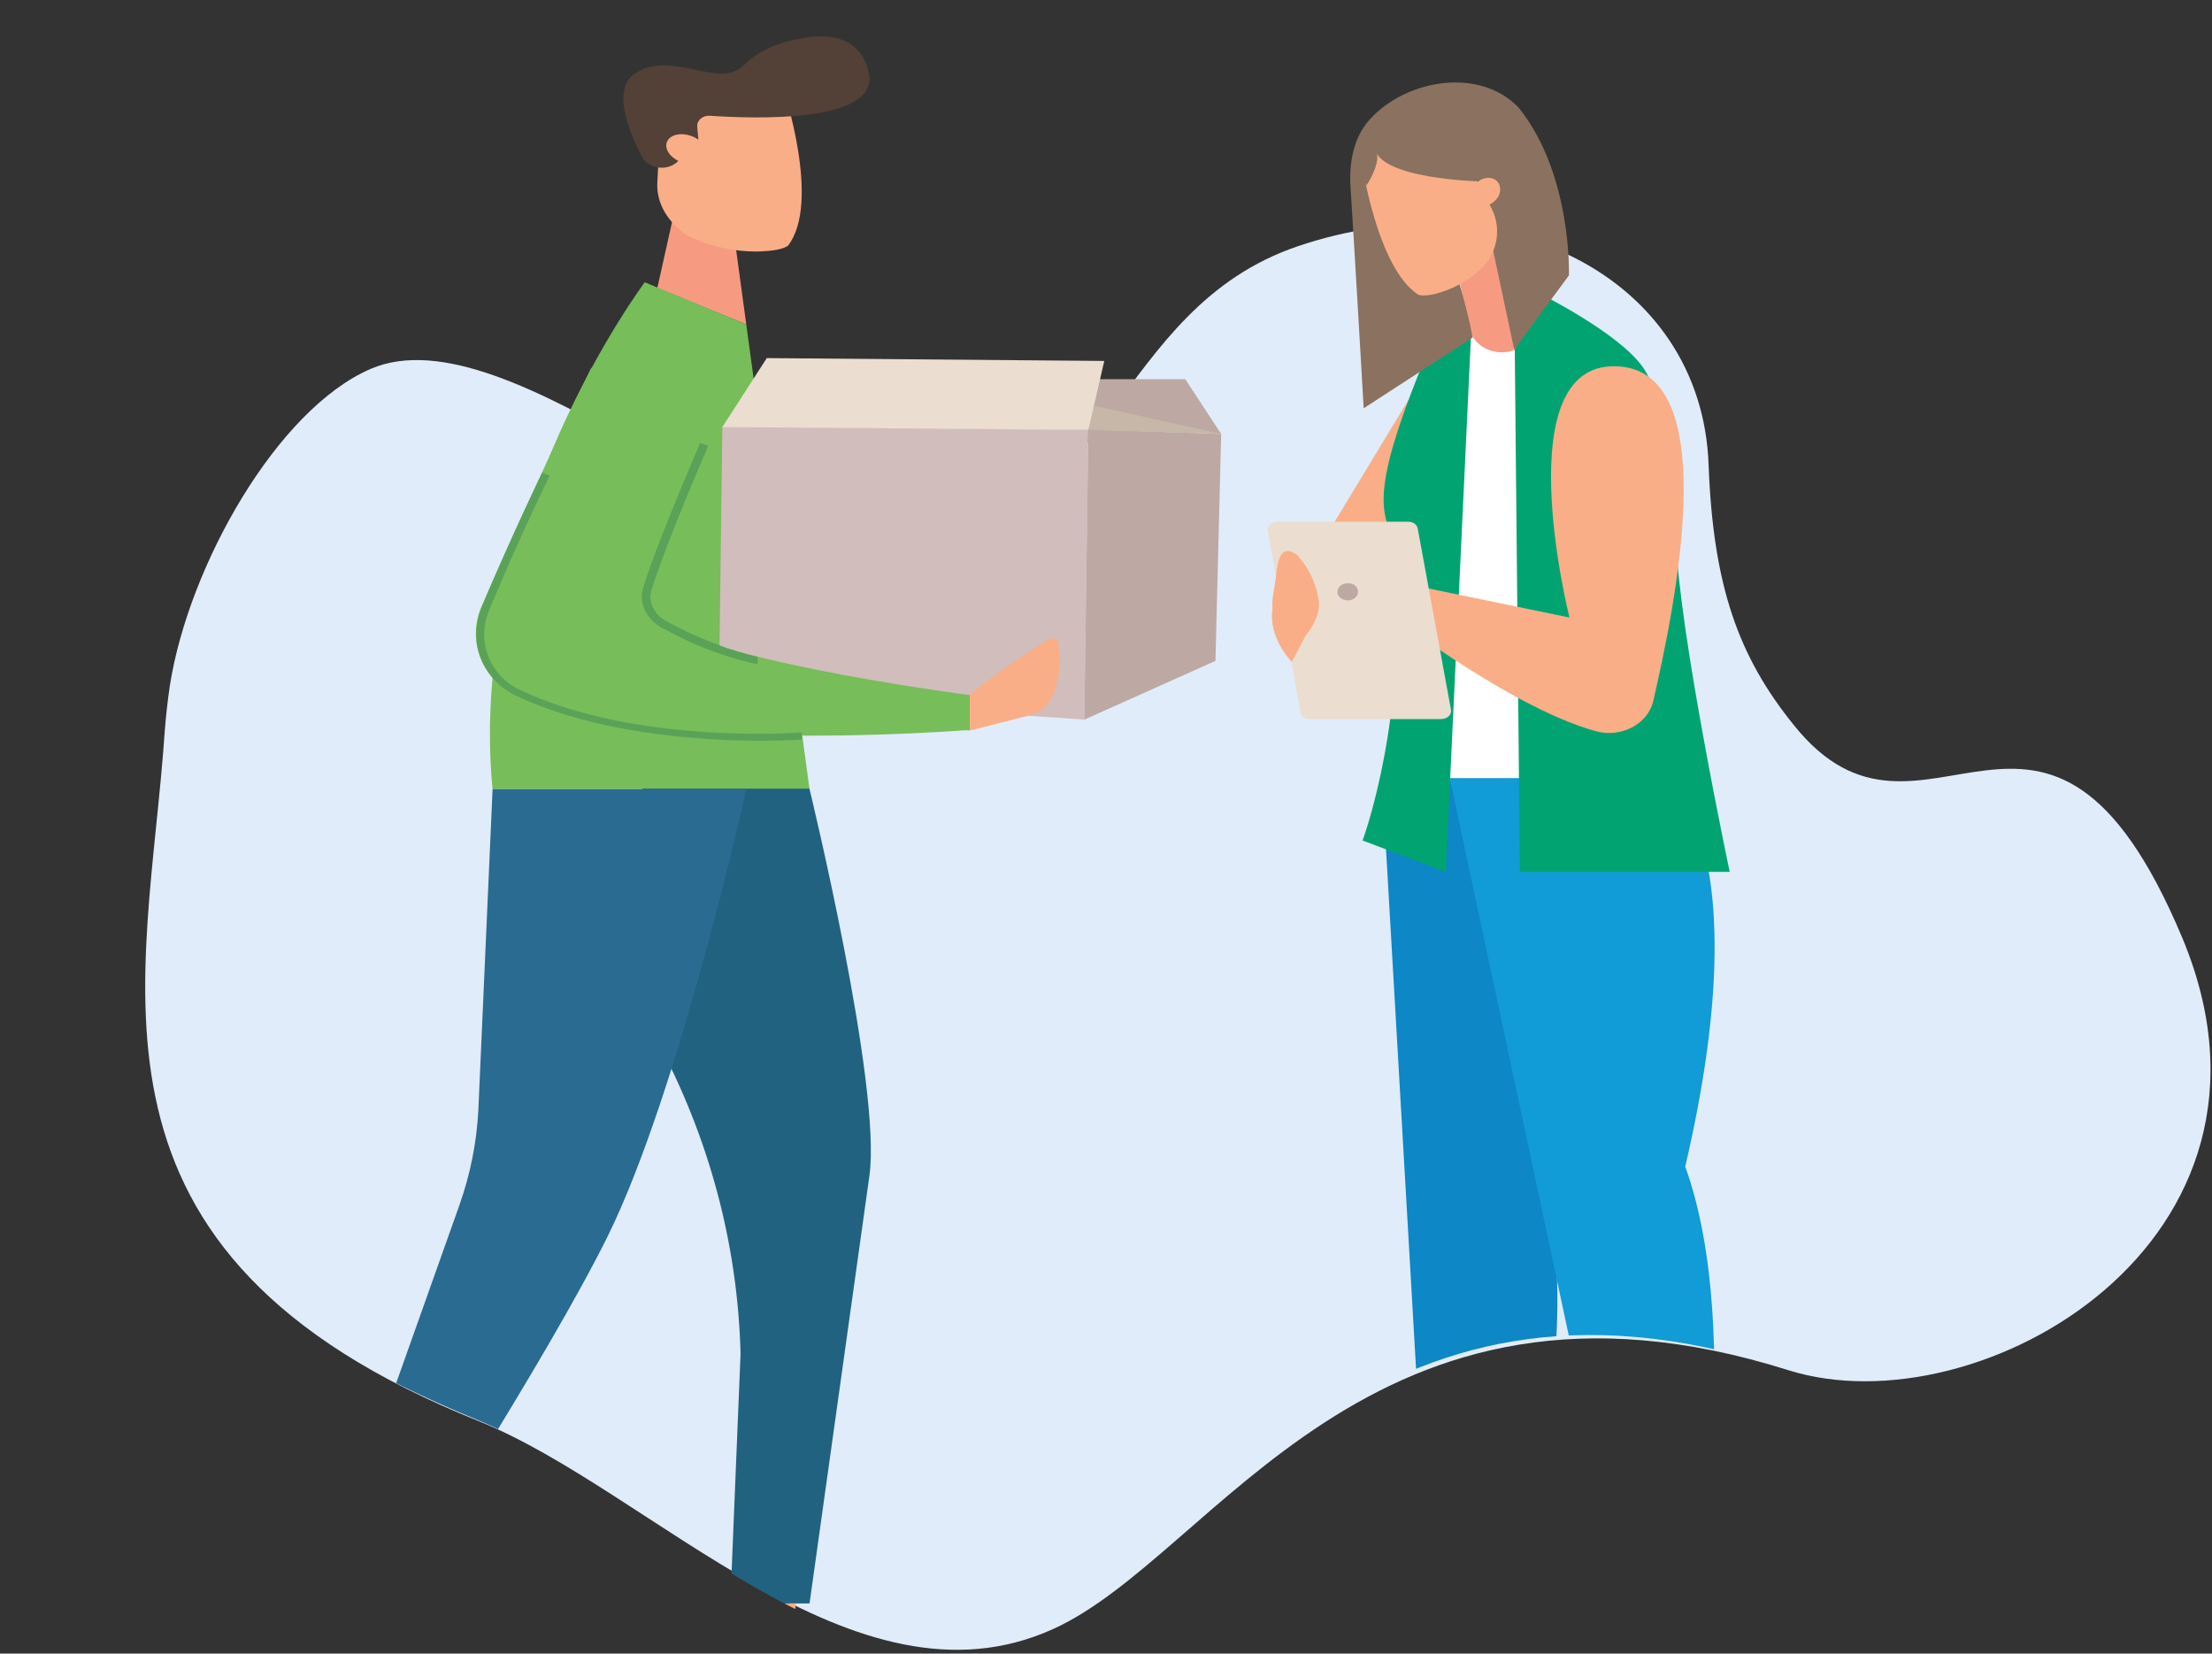 <?xml version="1.0" encoding="utf-8"?>
<!-- Generator: Adobe Illustrator 24.1.3, SVG Export Plug-In . SVG Version: 6.00 Build 0)  -->
<svg version="1.1" id="Layer_1" xmlns="http://www.w3.org/2000/svg" xmlns:xlink="http://www.w3.org/1999/xlink" x="0px" y="0px"
	 viewBox="0 0 388 290" style="enable-background:new 0 0 388 290;" xml:space="preserve">
<rect x="0" y="0" width="388" height="290" fill="#333333" stroke="none"/>
<style type="text/css">
	.st0{fill-rule:evenodd;clip-rule:evenodd;fill:#E0ECF9;}
	.st1{clip-path:url(#SVGID_2_);fill:#F9AE88;}
	.st2{clip-path:url(#SVGID_2_);fill:#FFFFFF;}
	.st3{clip-path:url(#SVGID_2_);fill:#164F75;}
	.st4{clip-path:url(#SVGID_2_);fill:#0D87C5;}
	.st5{clip-path:url(#SVGID_2_);fill:#01A470;}
	.st6{clip-path:url(#SVGID_2_);fill:#F69B81;}
	.st7{clip-path:url(#SVGID_2_);fill:#119BD7;}
	.st8{clip-path:url(#SVGID_2_);fill:#8B715F;}
	.st9{clip-path:url(#SVGID_2_);fill:#EBDDD0;}
	.st10{clip-path:url(#SVGID_2_);fill:#BDA8A3;}
	.st11{clip-path:url(#SVGID_2_);fill:#534036;}
	.st12{clip-path:url(#SVGID_2_);fill:#77BD5A;}
	.st13{clip-path:url(#SVGID_2_);fill:#216280;}
	.st14{clip-path:url(#SVGID_2_);fill:#2A6B92;}
	.st15{clip-path:url(#SVGID_2_);fill:#5AA257;}
	.st16{clip-path:url(#SVGID_2_);fill:#D1BDBB;}
	.st17{clip-path:url(#SVGID_2_);fill:#C7B7A9;}
</style>
<g>
	<path class="st0" d="M29.8,120.2c3.3-21,18.8-48.4,35.2-55.5c24.6-10.6,70.3,36.6,95,32.6c35-5.5,35.3-43.1,67.6-54.1
		c35.6-12.1,70.9,5.2,72.1,38.3c0.8,21.4,5.3,33.7,14.9,45.6c22.7,28.5,44.3-19.6,68.2,37.4c22.2,53.2-35.7,86.3-69.1,75.8
		c-73.5-23.2-100.6,32.6-129,45.4c-34.9,15.8-70.4-24.3-100.8-36.5c-73.6-29.5-58-76.6-55-121C29.1,125.6,29.4,122.9,29.8,120.2"/>
	<g>
		<defs>
			<path id="SVGID_1_" d="M117.4,3.2c-24.6,4-28,47-52.4,57.8C48.6,68.3,4.8,96.2,1.5,117.6c-0.4,2.7-0.7,5.5-0.9,8.2
				C-2.4,171,10.6,219,83.7,249c30.2,12.4,65.6,53.2,100.3,37.1c28.2-13.1,55.2-69.9,128.3-46.3c33.2,10.7,90.9-23,68.8-77.2
				c-13.7-33.6-26.7-31.4-39.6-29.1c-9.4,1.6-18.7,3.3-28.2-9c-9.5-12.1-14-24.6-14.8-46.4c-1.2-33.7-21.9-78-57.3-65.7
				c-17.1,5.9-26.6,7.1-54.6-0.8c-21.1-5.9-36.1-11.5-52-11.5C132,0.2,117.4,3.2,117.4,3.2z"/>
		</defs>
		<clipPath id="SVGID_2_">
			<use xlink:href="#SVGID_1_"  style="overflow:visible;"/>
		</clipPath>
		<polygon class="st1" points="247,70.2 232.3,94.5 248.5,93.8 249.6,69.4 		"/>
		<polygon class="st2" points="270.1,59.4 256.5,59.4 250.9,136.5 275.3,136.5 		"/>
		<path class="st3" d="M295.1,285.7c0,0,3.4,2.3,2.8,5.3c-0.6,2.9-1.5,9.9-1.5,9.9h-3.5l0.1-6.4c0-0.4-7.4,6.4-8.7,6.4h-18.3
			c0,0-1.2-4.4,9.5-5.7C286.3,293.6,295.1,285.7,295.1,285.7"/>
		<path class="st1" d="M287.2,282.7l-2.5,5.6c-0.6,1.5-1.8,2.9-3.4,3.8c-1.7,1-4.5,2.3-8.5,3.4c5,3.7,12.9-0.2,17.4-2.9
			c2.2-1.3,3.8-3.3,4.4-5.6l1-4.3H287.2z"/>
		<path class="st3" d="M260.3,285.7c0,0,3.4,2.3,2.7,5.3c-0.6,2.9-1.5,9.9-1.5,9.9h-3.5l0.1-6.4c0-0.4-7.4,6.4-8.7,6.4h-18.3
			c0,0-1.2-4.4,9.5-5.7C251.5,293.6,260.3,285.7,260.3,285.7"/>
		<path class="st1" d="M252.3,282.7l-2.5,5.6c-0.6,1.5-1.8,2.9-3.4,3.8c-1.7,1-4.5,2.3-8.6,3.4c5,3.7,12.9-0.2,17.4-2.9
			c2.2-1.3,3.8-3.3,4.4-5.6l1-4.3H252.3z"/>
		<path class="st4" d="M280.6,136.5c0,0,2.3,11.5-10.9,68.1c10.6,29.5-6.4,78.9-6.4,78.9h-12.4l-8.5-147H280.6z"/>
		<path class="st5" d="M258,59.4l-4.4,93.5l-14.6-5.5c0,0,6.6-17.6,6-41.9c2.2-17.6-9.2-8.3,4.8-42.3C255,59.4,258,59.4,258,59.4"/>
		<path class="st6" d="M256.1,49.8l1.7,7.9c0.8,3.5,5.3,5.2,8.7,3.3l6-3.3l-10.7-21.2L256.1,49.8z"/>
		<path class="st7" d="M292.5,136.5c0,0,16.3,11.5,3.1,68.1c10.7,29.5,1.3,78.9,1.3,78.9h-11.2l-31.4-147H292.5z"/>
		<path class="st5" d="M270.1,51.5c0,0,13.7,6.8,18,12.8c4.1,5.8,5.5,18.8,5.9,30.5c0.5,16,9.4,58.1,9.4,58.1h-36.8l-0.9-91.6
			L270.1,51.5z"/>
		<path class="st8" d="M243,26.1c8.3-1.9,16.3,5.6,16.3,5.6l6.3,29.6l9.6-13c0,0,0.6-17.7-8.8-29.4c-6.7-7.1-19.5-5.1-26,1.9
			c-3.1,3.3-3.8,8-3.5,12.2c0.4,5.7,2.3,38.6,2.3,38.6l19.1-12.4c0,0-0.5-3.3-2.3-9.4C253,39.3,237.4,27.4,243,26.1"/>
		<path class="st1" d="M261.8,31.3c-1.2-0.4-2.8,0.3-3.5,1.6c-0.7,1.3-0.3,2.8,0.9,3.2c1.2,0.4,2.8-0.3,3.6-1.6
			C263.5,33.2,263.1,31.7,261.8,31.3"/>
		<path class="st1" d="M252.9,51.2c-1.5,0.5-3.1,0.8-4.1,0.5c-7.2-4.6-9.9-23-9.9-23l5.7-5.3l11.4,2.2l5.6,10.9
			c1.5,2.9,1.3,6.3-0.5,9.1C259.2,48.1,256.3,50.1,252.9,51.2"/>
		<path class="st8" d="M241.1,25.8c0.6,5.6,18.3,6,18.3,6l0.9-7.5l-10.3-5l-8.2,4.3C241.8,23.6,241,24.8,241.1,25.8"/>
		<path class="st8" d="M241.5,26.8c0.6,2.1-1.8,5.7-1.8,5.7l-1.4-2.2l0-1.9l1.4-1.5C239.7,26.9,240.9,24.8,241.5,26.8"/>
		<path class="st1" d="M284.4,64.3c17.8,1.8,9.4,42.1,5.6,58.6c-0.9,4.1-5.7,6.6-10.2,5.3c-15.5-4.3-38.2-22.1-38.2-22.1l3.6-4
			l30.1,6.2C275.3,108.4,263.7,62.2,284.4,64.3"/>
		<path class="st9" d="M248.7,92.8l5.8,31.6c0.2,0.9-0.6,1.7-1.7,1.7h-23c-0.8,0-1.6-0.5-1.7-1.3l-5.7-31.6
			c-0.2-0.9,0.6-1.7,1.7-1.7H247C247.9,91.5,248.6,92,248.7,92.8"/>
		<path class="st1" d="M223.2,106.7c-0.1-1.1,0-1.8,0.4-4.1c0.5-3,0.4-7.7,3.9-5.3c3.3,3.6,3.7,7.5,3.7,7.5c0.7,2.1-0.8,5.1-2.2,6.7
			l-2.4,4.6C226.5,116,222.4,111.8,223.2,106.7"/>
		<path class="st10" d="M238.2,103.8c0,0.8-0.8,1.5-1.8,1.5c-1,0-1.8-0.7-1.8-1.5c0-0.9,0.8-1.5,1.8-1.5
			C237.4,102.2,238.2,102.9,238.2,103.8"/>
		<polygon class="st6" points="128.9,42.2 130.9,56.9 115.3,50.5 118.2,37.5 		"/>
		<path class="st1" d="M133.3,44.1c2-0.1,3.9-0.3,4.9-1c5.9-7.5-0.8-27.5-0.8-27.5l-21.4,3L115.3,32c-0.2,3.6,1.8,7,5.3,9.3
			C124.4,43.2,128.8,44.2,133.3,44.1"/>
		<path class="st11" d="M152.4,12.8c1.9,8.9-20.4,8-27.9,7.5c-1.2-0.1-2.3,0.8-2.2,1.9l0.2,2.3l-3.5,3.7c-1.8,1.9-5.2,1.5-6.4-0.7
			c-2.5-4.8-5.3-12-1.1-14.7c6.4-4.1,14.6,2.9,18.9-1.3c4.4-4.3,10.1-4.7,10.1-4.7S150.6,4,152.4,12.8"/>
		<path class="st1" d="M117.6,24.1c1.2-0.9,3.4-0.7,4.9,0.4c1.5,1.1,1.8,2.8,0.7,3.7c-1.2,0.9-3.4,0.7-4.9-0.4
			C116.7,26.7,116.4,25,117.6,24.1"/>
		<path class="st12" d="M142,138.4l-11.1-81.5l-17.8-7.4c0,0-31.3,41.6-26.7,88.9H142z"/>
		<path class="st13" d="M142,138.4c0,0,12.7,52.1,10.5,67.8c-2.2,15.8-10.5,75-10.5,75h-13.9l1.8-43.8c-0.5-19.2-5.5-38-14.9-55.4
			l-7.8-14.6l5.5-29.1H142z"/>
		<path class="st11" d="M138.9,288.4c0,0,5.6,4.5,18.3,7.4c2.8,0.6,5.8-0.2,5.8,3.9h-15.5l-12.9-2v2h-6.9c0,0-1.9-10,2.1-11.2H138.9
			z"/>
		<path class="st1" d="M139.6,281.2l-0.7,7.2c-2.5,1.5-5.9,1.6-8.5,0.2l-0.5-0.2v-7.2H139.6z"/>
		<path class="st11" d="M65.5,284.3c0,0,0,7.6,17.5,12.2c3.6,0.9,2.4,1.9,3.1,3.2H66l-7.9-7.7l-2.4,1.8l-5.7-4.9c0,0,2.7-7.1,7-7.1
			C60.5,282.8,65.5,284.3,65.5,284.3"/>
		<path class="st1" d="M68.7,277.7l-3.3,6.6c-3,0.7-6.2-0.1-8.2-2.2l-0.4-0.4l2.6-6.8L68.7,277.7z"/>
		<path class="st14" d="M130.9,138.4c0,0-11.6,52.6-24.3,78.4c-10.6,21.4-36.6,61.5-36.6,61.5l-12-3.4l22.6-63.6
			c1.9-5.4,3-10.9,3.3-16.5l2.5-56.4H130.9z"/>
		<path class="st12" d="M123.1,77.9c0,0-7.4,16.7-10.1,25.1c-0.8,2.4,0.3,4.9,2.7,6.2c13,7.3,54.4,12.6,54.4,12.6v6.2
			c0,0-58.2,4.8-80.2-6.5c-5.8-3-7.8-9.5-5.5-15c5.9-13.9,19.3-42,19.3-42"/>
		<path class="st1" d="M170.1,128.1l11-2.8c4.4-1.4,5.3-8.1,4.5-12.6c-0.1-0.7-1-1-1.7-0.6c-3.3,2.1-11.8,7.7-13.8,9.8V128.1z"/>
		<path class="st15" d="M112.9,102.9c2.6-8.4,9.9-25,9.9-25.2l1.4,0.5c-0.1,0.2-7.3,16.8-9.9,25.1c-0.7,2.1,0.3,4.3,2.3,5.5
			c6,3.4,12.3,5.5,16.3,6.4c0,0.6,0,0.8,0,1.3c-4.2-0.9-10.3-2.7-17.1-6.6C113.2,108.3,112,105.5,112.9,102.9"/>
		<path class="st15" d="M84.5,106.5C90.2,92.8,95.1,83,95.1,82.9l1.3,0.5c0,0.1-4.9,9.9-10.6,23.6c-2.3,5.4,0.1,11.5,5.4,14
			c18.6,8.8,44,7.8,48.7,7.5l0.7,0l0.1,1.2c-0.1,0-2.9,0.2-7.3,0.2c-10,0-28.5-1.1-42.9-7.9C84.6,119.2,82,112.6,84.5,106.5"/>
		<polygon class="st10" points="214.2,76.1 207.9,66.5 181.3,66.5 183.8,73.6 		"/>
		<polygon class="st16" points="126.1,121.8 190.2,126.2 190.9,75.3 126.7,74.8 		"/>
		<path class="st1" d="M170.1,128.1l11-2.8c4.4-1.4,5.3-8.1,4.5-12.6c-0.1-0.7-1-1-1.7-0.6c-3.3,2.1-11.8,7.7-13.8,9.8V128.1z"/>
		<path class="st12" d="M170.1,128.1v-6.2c0,0-41.4-5.3-54.4-12.6l12.2,16.8L170.1,128.1z"/>
		<path class="st15" d="M112.9,102.9c2.6-8.4,9.9-25,9.9-25.2l1.4,0.5c-0.1,0.2-7.3,16.8-9.9,25.1c-0.7,2.1,0.3,4.3,2.3,5.5
			c6,3.4,12.3,5.5,16.3,6.4c0,0.6,0,0.8,0,1.3c-4.2-0.9-10.3-2.7-17.1-6.6C113.2,108.3,112,105.5,112.9,102.9"/>
		<polygon class="st10" points="190.9,75.3 214.2,76.1 213.2,115.9 190.2,126.2 		"/>
		<polygon class="st17" points="191.2,71 214.2,76.1 190.9,75.4 		"/>
		<polygon class="st9" points="190.9,75.4 193.7,63.3 134.5,62.8 126.7,74.9 		"/>
	</g>
</g>
</svg>
